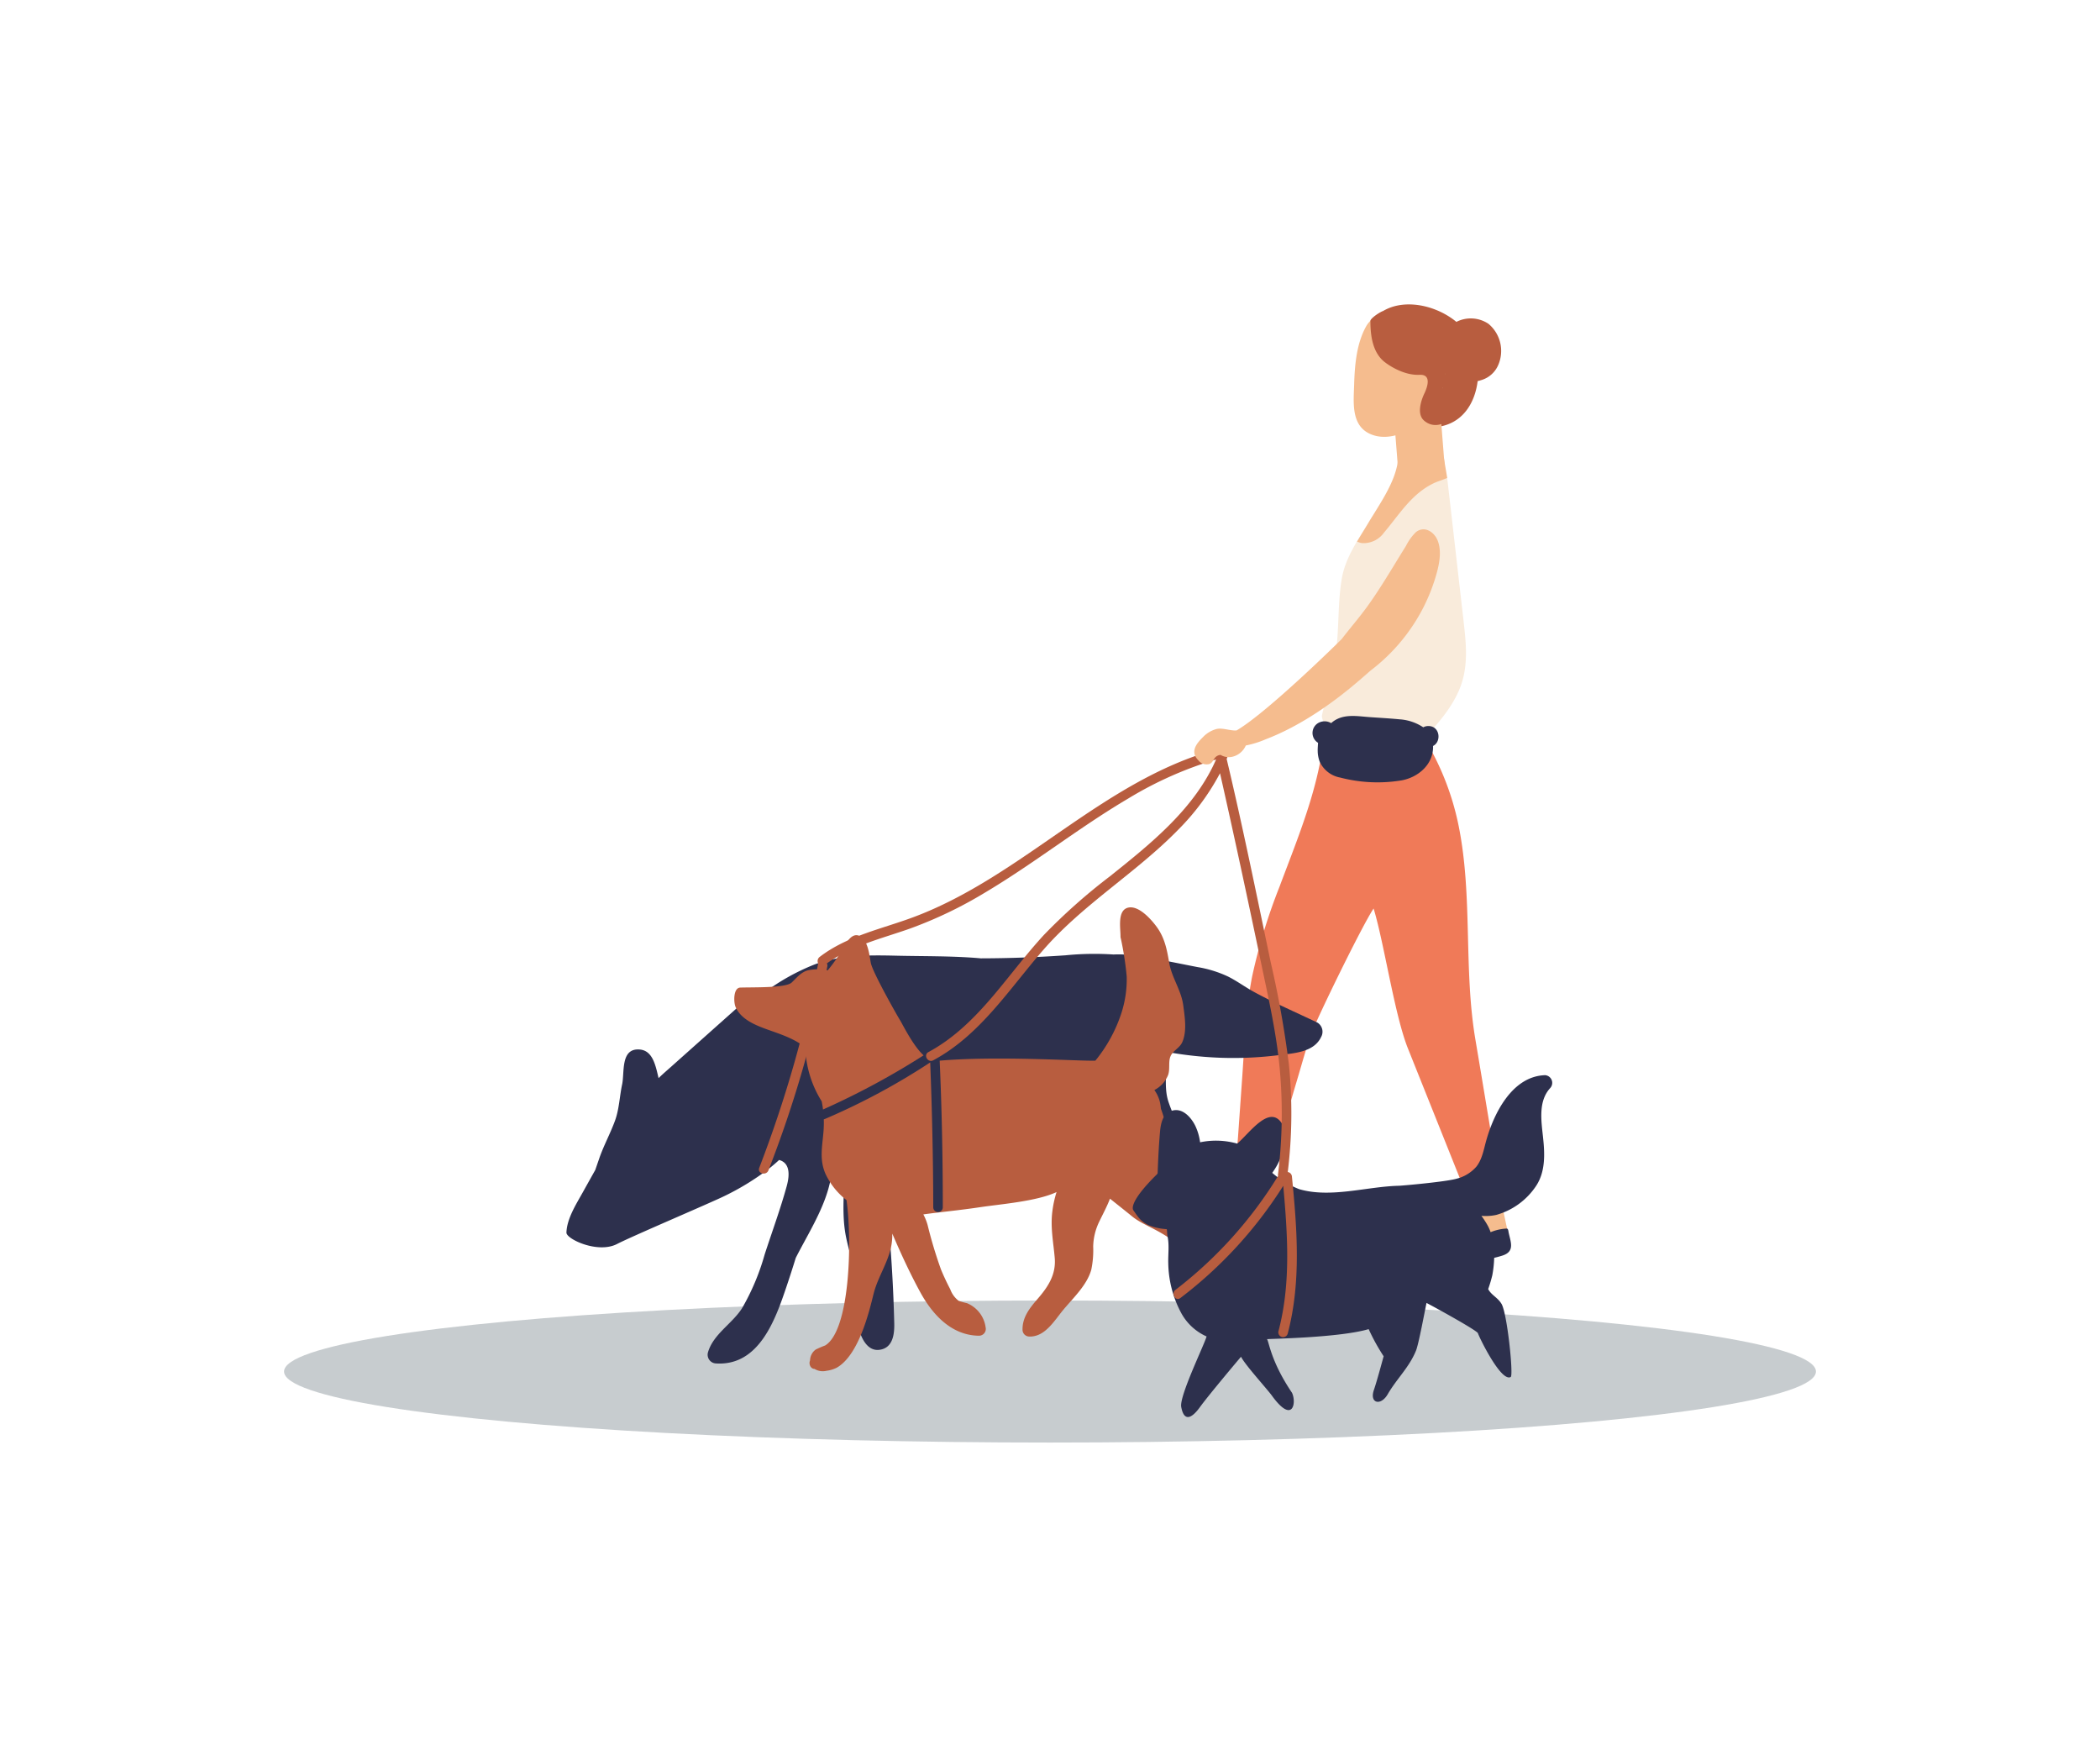 <svg xmlns="http://www.w3.org/2000/svg" xmlns:xlink="http://www.w3.org/1999/xlink" width="342" height="285" viewBox="-40 -60 382 345">
  <defs>
    <style>.a{fill:none;}.b{fill:rgba(74,93,102,0.31);}.c{fill:#f5bc8e;}.d{clip-path:url(#a);}.e{fill:#2d304d;}.f{fill:#b85d3f;}.g{fill:#f07a58;}.h{fill:#f9ebdb;}</style>
    <clipPath id="a">
      <rect class="a" width="194.328" height="219.317" />
    </clipPath>
  </defs>
  <g transform="translate(-1175 -1224.657)">
    <ellipse class="b" cx="151" cy="14" rx="151" ry="14" transform="translate(1175 1421)" />
    <g transform="translate(1230.672 1224.657)">
      <path class="c" d="M351.971,450.452l-3.923-.952,2.85-22.963,6.726.961Z" transform="translate(-217.335 -266.347)" />
      <g class="d">
        <path class="e" d="M341.427,485.2c.1-.366.181-.617-.17-.739a9.537,9.537,0,0,0-3.516-.724c-1.3.059-2.311.232-3.7.3-1.032.053-2.586.223-3.231,1.152a1.417,1.417,0,0,0-.048,1.571c.5.891,2.184.978,3.024,1.165,1.5.333,3.023.788,4.545,1,2.643.363,2.578-1.831,3.1-3.725" transform="translate(-206.406 -302.065)" />
        <path class="c" d="M475.632,450.977l-3.943.869-7.535-21.879,6.464-2.093Z" transform="translate(-289.837 -267.182)" />
        <path class="e" d="M478.611,485.64c-.071-.373-.109-.634-.478-.589a9.541,9.541,0,0,0-3.476.9c-1.145.626-1.974,1.224-3.193,1.9-.9.5-2.225,1.337-2.4,2.455a1.417,1.417,0,0,0,.647,1.432c.836.583,2.391-.081,3.228-.283,1.494-.36,3.062-.62,4.521-1.1,2.533-.836,1.511-2.778,1.145-4.708" transform="translate(-292.894 -302.883)" />
        <path class="f" d="M444.251,3.847a6.24,6.24,0,0,0-6.353-.4c-4.933-4.082-13.525-5.305-17.3.644-1.352,2.134,2.195,4.056,3.562,1.938a4.978,4.978,0,0,1,4.4-2.247,3.775,3.775,0,0,0,1.749,2.967c.377.291.757.555,1.131.814a9.021,9.021,0,0,1,1.064,2.778,8.775,8.775,0,0,1,.094,2.92,7.5,7.5,0,0,1-.7,2.451c-1.909-.08-3.207,2.553-1.173,3.593a3.349,3.349,0,0,0,2.313.386,19.638,19.638,0,0,1-1.169,1.594c-.93,1.145.32,3.019,1.794,2.91,5.229-.388,7.874-4.534,8.424-9.072.343-.081.67-.18.958-.279a5.24,5.24,0,0,0,3.062-2.805,6.96,6.96,0,0,0-1.861-8.191" transform="translate(-262.453 0)" />
        <path class="c" d="M428.868,9.238a7.833,7.833,0,0,0-6.814-2.722c-1.52-2.349-4.991-1.387-6.346,1.034-1.9,3.388-2.255,7.666-2.366,11.465-.1,3.386-.649,7.91,2.993,9.673,3.018,1.461,6.723.233,9.273-1.622,5.366-3.9,7.913-12.369,3.26-17.827" transform="translate(-258.053 -3.227)" />
        <rect class="c" width="9.201" height="16.337" transform="translate(162.788 17.762) rotate(-4.511)" />
        <path class="f" d="M437.789,21.951c-.009-.063-.022-.125-.036-.188a3.679,3.679,0,0,0,.639-3.416.564.564,0,0,0-1.086.3,2.778,2.778,0,0,1-.081,1.83,7.875,7.875,0,0,0-.736-1.023.92.92,0,0,0-.35-.254,4.789,4.789,0,0,0,.13-.694c.015-.143.017-.284.019-.425a1.139,1.139,0,0,0,.889-1.393c-.111-.442-.24-.872-.384-1.3a1.092,1.092,0,0,0,.28-.75.475.475,0,0,0,.361-.66q-1.088-3-2.063-6.037a.562.562,0,0,0-.77-.349c-.064-.19-.125-.38-.191-.569a.565.565,0,0,0-.55-.388,6.094,6.094,0,0,0-.966-1.205.469.469,0,0,0-.223-.193,4.044,4.044,0,0,0-.573-.389,1.907,1.907,0,0,0-.424-.254.868.868,0,0,0-.225-.038.558.558,0,0,0-.415-.013c-.207,0-.438.01-.668.029l-.17-.659a.57.57,0,0,0-1.114.151c.005.116.008.232.01.347a3.771,3.771,0,0,0-.513-.043q-.066-.421-.131-.841c-.1-.631-1.146-.483-1.114.151,0,.068,0,.136.006.205a.594.594,0,0,0-.238.16,2.046,2.046,0,0,0-.275-.116c-.042-.013-.077-.016-.117-.026-.009-.21-.021-.42-.038-.631-.056-.717-1.16-.736-1.132,0,0,.033,0,.072,0,.107a.56.56,0,0,0-.285.164.479.479,0,0,0-.585-.113c-.089-.025-.169-.387-.269-.352-.77.272-2.375,1.443-2.375,1.862,0,2.882.4,6.291,2.874,8.181,1.293.988,4.05,2.6,6.8,2.466,2.26-.114,1.719,2.054,1.012,3.578-.038.081-1.947,3.8-.14,5.416,1.9,1.7,4.45.8,5.8-1.067a.992.992,0,0,0-.582-1.565" transform="translate(-263.532 -1.705)" />
        <path class="g" d="M402.328,302.047c-.606-3.538-3.375-20.317-4.578-27.418-2.355-13.9-.517-28.153-3.279-42a53.31,53.31,0,0,0-8.77-20.4,2.659,2.659,0,0,0-2.472-1.067,2.154,2.154,0,0,0-3.829.11c-.237-.48-.48-.944-.641-1.345-.693-1.726-3.525-2.212-4.012,0q-.3,1.377-.654,2.739a2.507,2.507,0,0,0-1.885,0c.052-.99.078-1.982.071-2.977-.02-2.658-4.151-2.665-4.133,0,.084,12.232-4.843,23.615-9.051,34.869a112.766,112.766,0,0,0-5.354,17.565c-1.276,6.469-1.487,13.119-1.949,19.682l-.851,12.094c-.137,1.954-.829,8.634-.945,10.59-.09,1.526,5.658,1.839,5.947.876,1.954-6.528,4.67-16.179,6.625-22.708.909-3.034,1.732-6.113,2.791-9.1,1.036-2.922,10.134-21.581,12.32-24.786,2.085,6.852,4.137,21.013,6.765,27.581,4.867,12.163,6.7,16.744,11.562,28.909.567,1.419,6.771-.578,6.32-3.213" transform="translate(-218.553 -129.692)" />
        <path class="h" d="M424.5,115.782c-1.156-9.981-2.081-18.271-3.239-28.253-.087-.747-3.425-1.231-4.076-1.038-.707-.195-3.636-2.1-3.9-.376-.634,4.183-5.34,6.488-7.464,10.074-2.184,3.687-4.657,7.028-5.367,11.357-.677,4.131-.543,8.37-.926,12.535-.435,4.733-1.919,9.544-2.94,14.184-.245,1.114,1.424,2.91,1.69,3.13,1.639,1.351,4.905.877,6.895,1.081a60.118,60.118,0,0,1,7.1,1.434,5.416,5.416,0,0,0,2.678-.017,1.866,1.866,0,0,0,1.464-.666c2.78-3,5.594-6.116,7.215-9.925,1.863-4.379,1.395-8.917.862-13.519" transform="translate(-247.631 -53.328)" />
        <path class="c" d="M430.345,84.773c.7-.32,1.622-.565,2.434-.948-.065-.564-.542-3.169-.607-3.733-.086-.747-8.873-1.114-9.133.607-.634,4.183-3.539,8.2-5.663,11.786-.782,1.32-1.6,2.6-2.362,3.888a3.363,3.363,0,0,0,.982.3,4.926,4.926,0,0,0,4.325-2.061c3.107-3.661,5.473-7.751,10.023-9.842" transform="translate(-259.152 -49.623)" />
        <path class="e" d="M414.478,218a2.033,2.033,0,0,0-1.013.251,9.523,9.523,0,0,0-4.669-1.574c-2-.194-4.005-.3-6.006-.444-2.053-.151-4.318-.553-6.252.367a4.964,4.964,0,0,0-1.227.827,2.535,2.535,0,0,0-2.309-.147,2.271,2.271,0,0,0-.281,4.024c0,.076-.008.163-.013.263-.024.459-.069.919-.052,1.38a6.248,6.248,0,0,0,.388,2.069,5.529,5.529,0,0,0,4.064,3.143,29.126,29.126,0,0,0,12.1.549c3.235-.6,6.2-3.084,6.192-6.6,0-.062-.009-.118-.011-.178,1.7-.824,1.394-3.931-.915-3.931" transform="translate(-244.551 -134.89)" />
        <path class="e" d="M148.03,354.386c-4.146-1.979-8.395-3.823-12.435-6.013-1.764-.956-3.384-2.17-5.179-3.066a22.861,22.861,0,0,0-5.99-1.856c-4.277-.823-8.58-1.772-12.9-2.325a19.842,19.842,0,0,0-3.666-.158,57.37,57.37,0,0,0-9.466.159q-8.352.585-16.728.6c-.119-.011-.238-.026-.358-.036-5.391-.45-10.863-.361-16.271-.487-5.438-.127-10.994-.18-16.167,1.746a42.78,42.78,0,0,0-9.858,5.515,1.673,1.673,0,0,0-2.12.131q-8.18,7.291-16.358,14.586c-.8.712-1.618,1.411-2.372,2.155-.589-2.491-1.149-5.417-3.7-5.639-3.846-.335-2.979,4.51-3.484,6.872-.509,2.378-.578,4.888-1.4,7.139-.915,2.52-2.26,4.97-3.114,7.46q-.389,1.136-.783,2.271-1.245,2.222-2.484,4.447c-1.295,2.326-3.111,5.154-3.2,7.9C-.04,397.049,6.187,400,9.99,398.024c2.887-1.5,18.619-8.186,21.2-9.467a50.837,50.837,0,0,0,8.438-5.146c.793-.609,1.559-1.26,2.3-1.94,2.318.63,2.011,3.277,1.494,5.161-1.248,4.537-2.9,9-4.35,13.474a45.892,45.892,0,0,1-4.437,10.558c-1.971,3.115-5.7,5.119-6.747,8.763a1.722,1.722,0,0,0,1.64,2.153c8.445.49,11.645-8.612,13.832-15.09q.963-2.851,1.849-5.726l.115-.223c2.926-5.723,7.264-12.184,7.052-18.862a1.769,1.769,0,0,0,1.277.457,1.979,1.979,0,0,0,1.138.494c.057,4.615-.6,9.275.293,13.858.605,3.089,1.727,6.012,1.858,9.186.116,2.808-.131,5.654.513,8.418.472,2.025,1.66,5.117,4.224,4.8,2.685-.33,3-3.09,2.943-5.274-.167-6.858-.581-13.714-1.2-20.546Q62.441,382.2,60.73,371.4c1.521-.257,3.038-.527,4.55-.822l.4.161a3.6,3.6,0,0,0,2.688,3.365,20.017,20.017,0,0,0,8.063.115,49.029,49.029,0,0,0,4.977.858,36.748,36.748,0,0,0,14.179-1.218,19.768,19.768,0,0,0,14.286-8.167,53.9,53.9,0,0,0,1.516,6.135,58.643,58.643,0,0,0,4.488,11.885c2.123,3.794,5.2,6.978,7.568,10.616a95.021,95.021,0,0,1,6.239,11.417c.752,1.6,3.287,8.293,6.041,4.724.951-1.233.3-3.283-.057-4.625a27.207,27.207,0,0,0-2.176-5.331c-1.91-3.7-4.118-7.235-6-10.954-2.031-4.018-3.893-8.119-5.705-12.24-1.046-2.38-2.232-4.757-3.074-7.218-.756-2.21-.483-4.256-.565-6.532a15.434,15.434,0,0,0-.546-3.535,74.692,74.692,0,0,0,11.208,1.283,71.818,71.818,0,0,0,11.762-.529c2.882-.367,6.781-.542,8.205-3.56a2.111,2.111,0,0,0-.746-2.845" transform="translate(0 -212.826)" />
        <path class="f" d="M191.141,233.538c-22.4,6.169-38.152,25.022-59.665,33.055-6.28,2.345-13.064,3.679-18.488,7.843a1.016,1.016,0,0,0-.271,1.286c-.009.031-.021.058-.028.092A241.691,241.691,0,0,1,101.088,316c-.435,1.13,1.376,1.613,1.811.5a230.355,230.355,0,0,0,11.607-40.183.946.946,0,0,0-.082-.62c4.907-3.516,10.8-4.882,16.417-6.869a83.331,83.331,0,0,0,14.721-7.062c9.706-5.767,18.564-12.84,28.29-18.573a73.8,73.8,0,0,1,17.792-7.83.945.945,0,0,0-.5-1.821" transform="translate(-63.081 -145.807)" />
        <path class="f" d="M187,400.31a59.846,59.846,0,0,1-5.061-14.033,23.306,23.306,0,0,0-1.312-5.008A15.648,15.648,0,0,0,178.146,377c-1.018-1.223-2.345-2.126-3.4-3.312-1.436-1.618-.844-2.977-.568-4.9a19.583,19.583,0,0,0-.164-5.3,35.016,35.016,0,0,0-1.794-7.338,8.531,8.531,0,0,0-.249-1.5,6.885,6.885,0,0,0-1.043-2.177,5.684,5.684,0,0,0,2.691-2.924c.439-1.174.036-2.53.462-3.653.439-1.158,1.814-1.67,2.341-2.846.964-2.152.5-5,.2-7.254-.4-3.035-2.262-5.442-2.77-8.4-.449-2.62-.885-4.944-2.5-7.131-1.069-1.447-3.444-4.129-5.484-3.766-2.315.413-1.6,4.09-1.617,5.711a1.158,1.158,0,0,0,.067.4,61.93,61.93,0,0,1,1.157,7.5,21.744,21.744,0,0,1-1.013,7.089,29.089,29.089,0,0,1-5.165,9.482c-2.644.149-19.8-1.046-31.384.07-2.8.27-5.7-5.5-7.048-7.914-.525-.821-5.522-9.606-5.85-11.461-.267-1.51-.554-4.36-2.082-5.211-1.649-.918-2.753,1.358-3.449,2.458a28.925,28.925,0,0,1-2.965,4.266,9.317,9.317,0,0,0-3.915-.01c-1.374.39-2.182,1.461-3.169,2.4-1.167,1.105-7.516.914-10.147,1-1.385.048-1.323,2.858-.941,3.78,1.062,2.563,4.192,3.733,6.413,4.529,2.46.882,5.311,1.786,7.352,3.523a21.133,21.133,0,0,0,3.23,10.59,21.388,21.388,0,0,1,.362,5.867c-.235,3.013-.881,5.686.445,8.552a14.052,14.052,0,0,0,4.088,5.053c1.16,8.4.621,25.756-4.221,28.655a18.321,18.321,0,0,0-1.854.8,2.71,2.71,0,0,0-1.114,2.138c-.309.694.1,1.675.881,1.675a3.089,3.089,0,0,0,2.363.372,6.24,6.24,0,0,0,2-.6c4.828-2.716,6.831-13.023,7.4-15.013.845-2.972,2.638-5.67,3.3-8.662a11.992,11.992,0,0,0,.266-2.765c1.689,3.92,3.475,7.814,5.511,11.542,2.421,4.435,6.17,8.532,11.579,8.587a1.341,1.341,0,0,0,1.314-1.637,6.015,6.015,0,0,0-3.677-4.777,14.972,14.972,0,0,1-1.638-.465,5,5,0,0,1-1.66-2.279q-1-1.9-1.821-3.884a86.9,86.9,0,0,1-2.651-8.812,10.637,10.637,0,0,0-.833-2.06c.74-.1,1.476-.2,2.206-.289,2.951-.352,5.908-.672,8.848-1.112,4.285-.641,11.257-1.162,15.206-3a21.688,21.688,0,0,0-.851,4.007c-.356,3.075.231,5.919.493,8.96.28,3.255-1.274,5.659-3.329,8.032-1.558,1.8-3.056,3.626-3.021,6.127a1.342,1.342,0,0,0,1.283,1.349c3.113.133,4.948-3.074,6.689-5.183,1.98-2.4,4.745-4.928,5.59-8.013a18.8,18.8,0,0,0,.369-4.556,11.8,11.8,0,0,1,1.231-4.968c.718-1.5,1.507-2.939,2.077-4.454,1.754,1.394,3.454,2.746,4.325,3.459,2.268,1.856,5.255,2.522,8.814,5.388a54.583,54.583,0,0,1,4.275,13.157c.7,3.606,2.056,7.5,6.246,7.936a1.108,1.108,0,0,0,.991-.536A3.154,3.154,0,0,0,187,400.31" transform="translate(-55.023 -197.616)" />
        <path class="e" d="M378.5,404.55c-6.458.246-10.078,7.587-11.573,13.015-.469,1.7-.787,3.609-1.921,5.026a7.614,7.614,0,0,1-3.808,2.342c-2.027.618-10.839,1.4-11.473,1.412-6.308.149-13.38,2.478-19.622.675a18.237,18.237,0,0,1-5.33-3.22,14.011,14.011,0,0,0,1.823-3.386c.64-1.716,1.231-4.12.356-5.859-2.421-4.808-6.641,1.434-9.08,3.481a15.333,15.333,0,0,0-7.319-.26,10.788,10.788,0,0,0-.961-3.278c-.808-1.618-2.463-3.514-4.483-2.976-2,.533-2.33,2.644-2.478,4.4-.223,2.64-.353,5.289-.449,7.937-.037.066-.071.134-.107.2-4.577,4.488-5.11,6.511-4.672,7.131,1.008,1.429,1.395,2.129,2.974,2.928a11.727,11.727,0,0,0,3.6.782c.078.235.075,1.073.132,1.317.414,1.759.113,3.608.169,5.4a21.443,21.443,0,0,0,2.487,9.689,10.574,10.574,0,0,0,5.066,4.741c-.448,1.649-5.392,11.726-5,13.886.552,3.01,2.083,2.27,3.683.052,1.637-2.268,7.535-9.274,8.106-9.937.817,1.627,5.132,6.345,6.1,7.683,4.131,5.7,4.882,1.346,3.943-.594-4.225-6.244-4.53-10.151-4.928-10.557.709-.076,14.291-.284,20.05-1.977a40.331,40.331,0,0,0,2.953,5.351c-.069.221-1.3,4.836-1.92,6.63-.92,2.648,1.352,3.214,2.718.86,1.8-3.1,4.235-5.289,5.586-8.617.526-1.294,1.718-7.746,2.067-9.386,2.146,1.123,9.751,5.317,10.139,5.959-.019.249,4.507,9.765,6.464,8.634.564-.326-.69-12.531-1.816-14.409-.762-1.271-2.005-1.714-2.629-2.911a27.567,27.567,0,0,0,.81-2.716c.631-3.334.586-7.261-1.025-10.024a18.849,18.849,0,0,0-1.117-1.7,9.954,9.954,0,0,0,2.9-.177,13.922,13.922,0,0,0,7.949-5.831c1.812-2.843,1.639-6.327,1.292-9.539-.343-3.181-.957-7.038,1.4-9.621a1.52,1.52,0,0,0-1.062-2.564" transform="translate(-185.634 -252.617)" />
        <path class="e" d="M155.9,393.23a.927.927,0,0,0-.933-.9.819.819,0,0,0-1.175-.233,152,152,0,0,1-21.423,11.591c-1.1.489-.146,2.08.944,1.615a132.55,132.55,0,0,0,20.747-11.144c.368,9.515.588,19.031.6,28.554a.942.942,0,0,0,1.884,0c0-9.83-.2-19.663-.642-29.483" transform="translate(-82.348 -244.745)" />
        <path class="f" d="M260.9,316.114a.969.969,0,0,0-.819-.872A95.373,95.373,0,0,0,260.3,294a195.762,195.762,0,0,0-3.577-20.082c-2.8-13.383-5.525-26.8-8.688-40.1q.209-.509.4-1.025c.262-.7-.326-1.153-.916-1.139l0-.018c-.284-1.174-2.078-.676-1.808.5.118.513.231,1.027.348,1.54-4.212,9.841-12.879,16.763-21.054,23.293a114.59,114.59,0,0,0-12.952,11.493c-3.5,3.789-6.571,7.94-9.9,11.876-3.72,4.4-7.788,8.506-12.908,11.259-1.066.573-.118,2.2.949,1.623,9.335-5.011,15.029-14.158,21.831-21.914,7.847-8.947,18.2-15.072,26.479-23.554a46.675,46.675,0,0,0,8.221-11.116c2.793,12.338,5.436,24.705,8.031,37.087,1.458,6.957,3.058,13.912,3.727,21a97.645,97.645,0,0,1-.324,20.985.922.922,0,0,0,.016.311,83.11,83.11,0,0,1-20.219,22.444c-.946.724-.015,2.354.948,1.621a84.211,84.211,0,0,0,20.291-22.13c.846,9.581,1.542,19.267-.951,28.676a.943.943,0,0,0,1.817.5c2.688-10.144,1.856-20.7.84-31.017" transform="translate(-117.88 -144.224)" />
        <path class="c" d="M377.562,120.307c-.671-1.735-2.618-3.02-4.307-1.685a10.237,10.237,0,0,0-1.954,2.719c-.859,1.37-1.7,2.752-2.544,4.131-1.576,2.57-3.169,5.134-4.924,7.587-1.631,2.278-3.476,4.386-5.18,6.608-.119.155-14.618,14.453-20.737,18.033-1.151.115-2.756-.546-3.914-.29a5.723,5.723,0,0,0-2.731,1.622c-1.38,1.353-2.521,2.917-.915,4.542a2.062,2.062,0,0,0,2.169.758c.856-.324.785-1.212,1.6-1.628a1.725,1.725,0,0,1,.629-.181,3.157,3.157,0,0,0,2.125.411,3.852,3.852,0,0,0,2.85-2.26,19.728,19.728,0,0,0,3.958-1.239c10.765-4.123,19.4-12.582,20.828-13.681a36.424,36.424,0,0,0,9.706-11.319,35.9,35.9,0,0,0,2.836-6.7c.7-2.277,1.408-5.1.51-7.422" transform="translate(-205.798 -73.727)" />
      </g>
    </g>
  </g>
</svg>